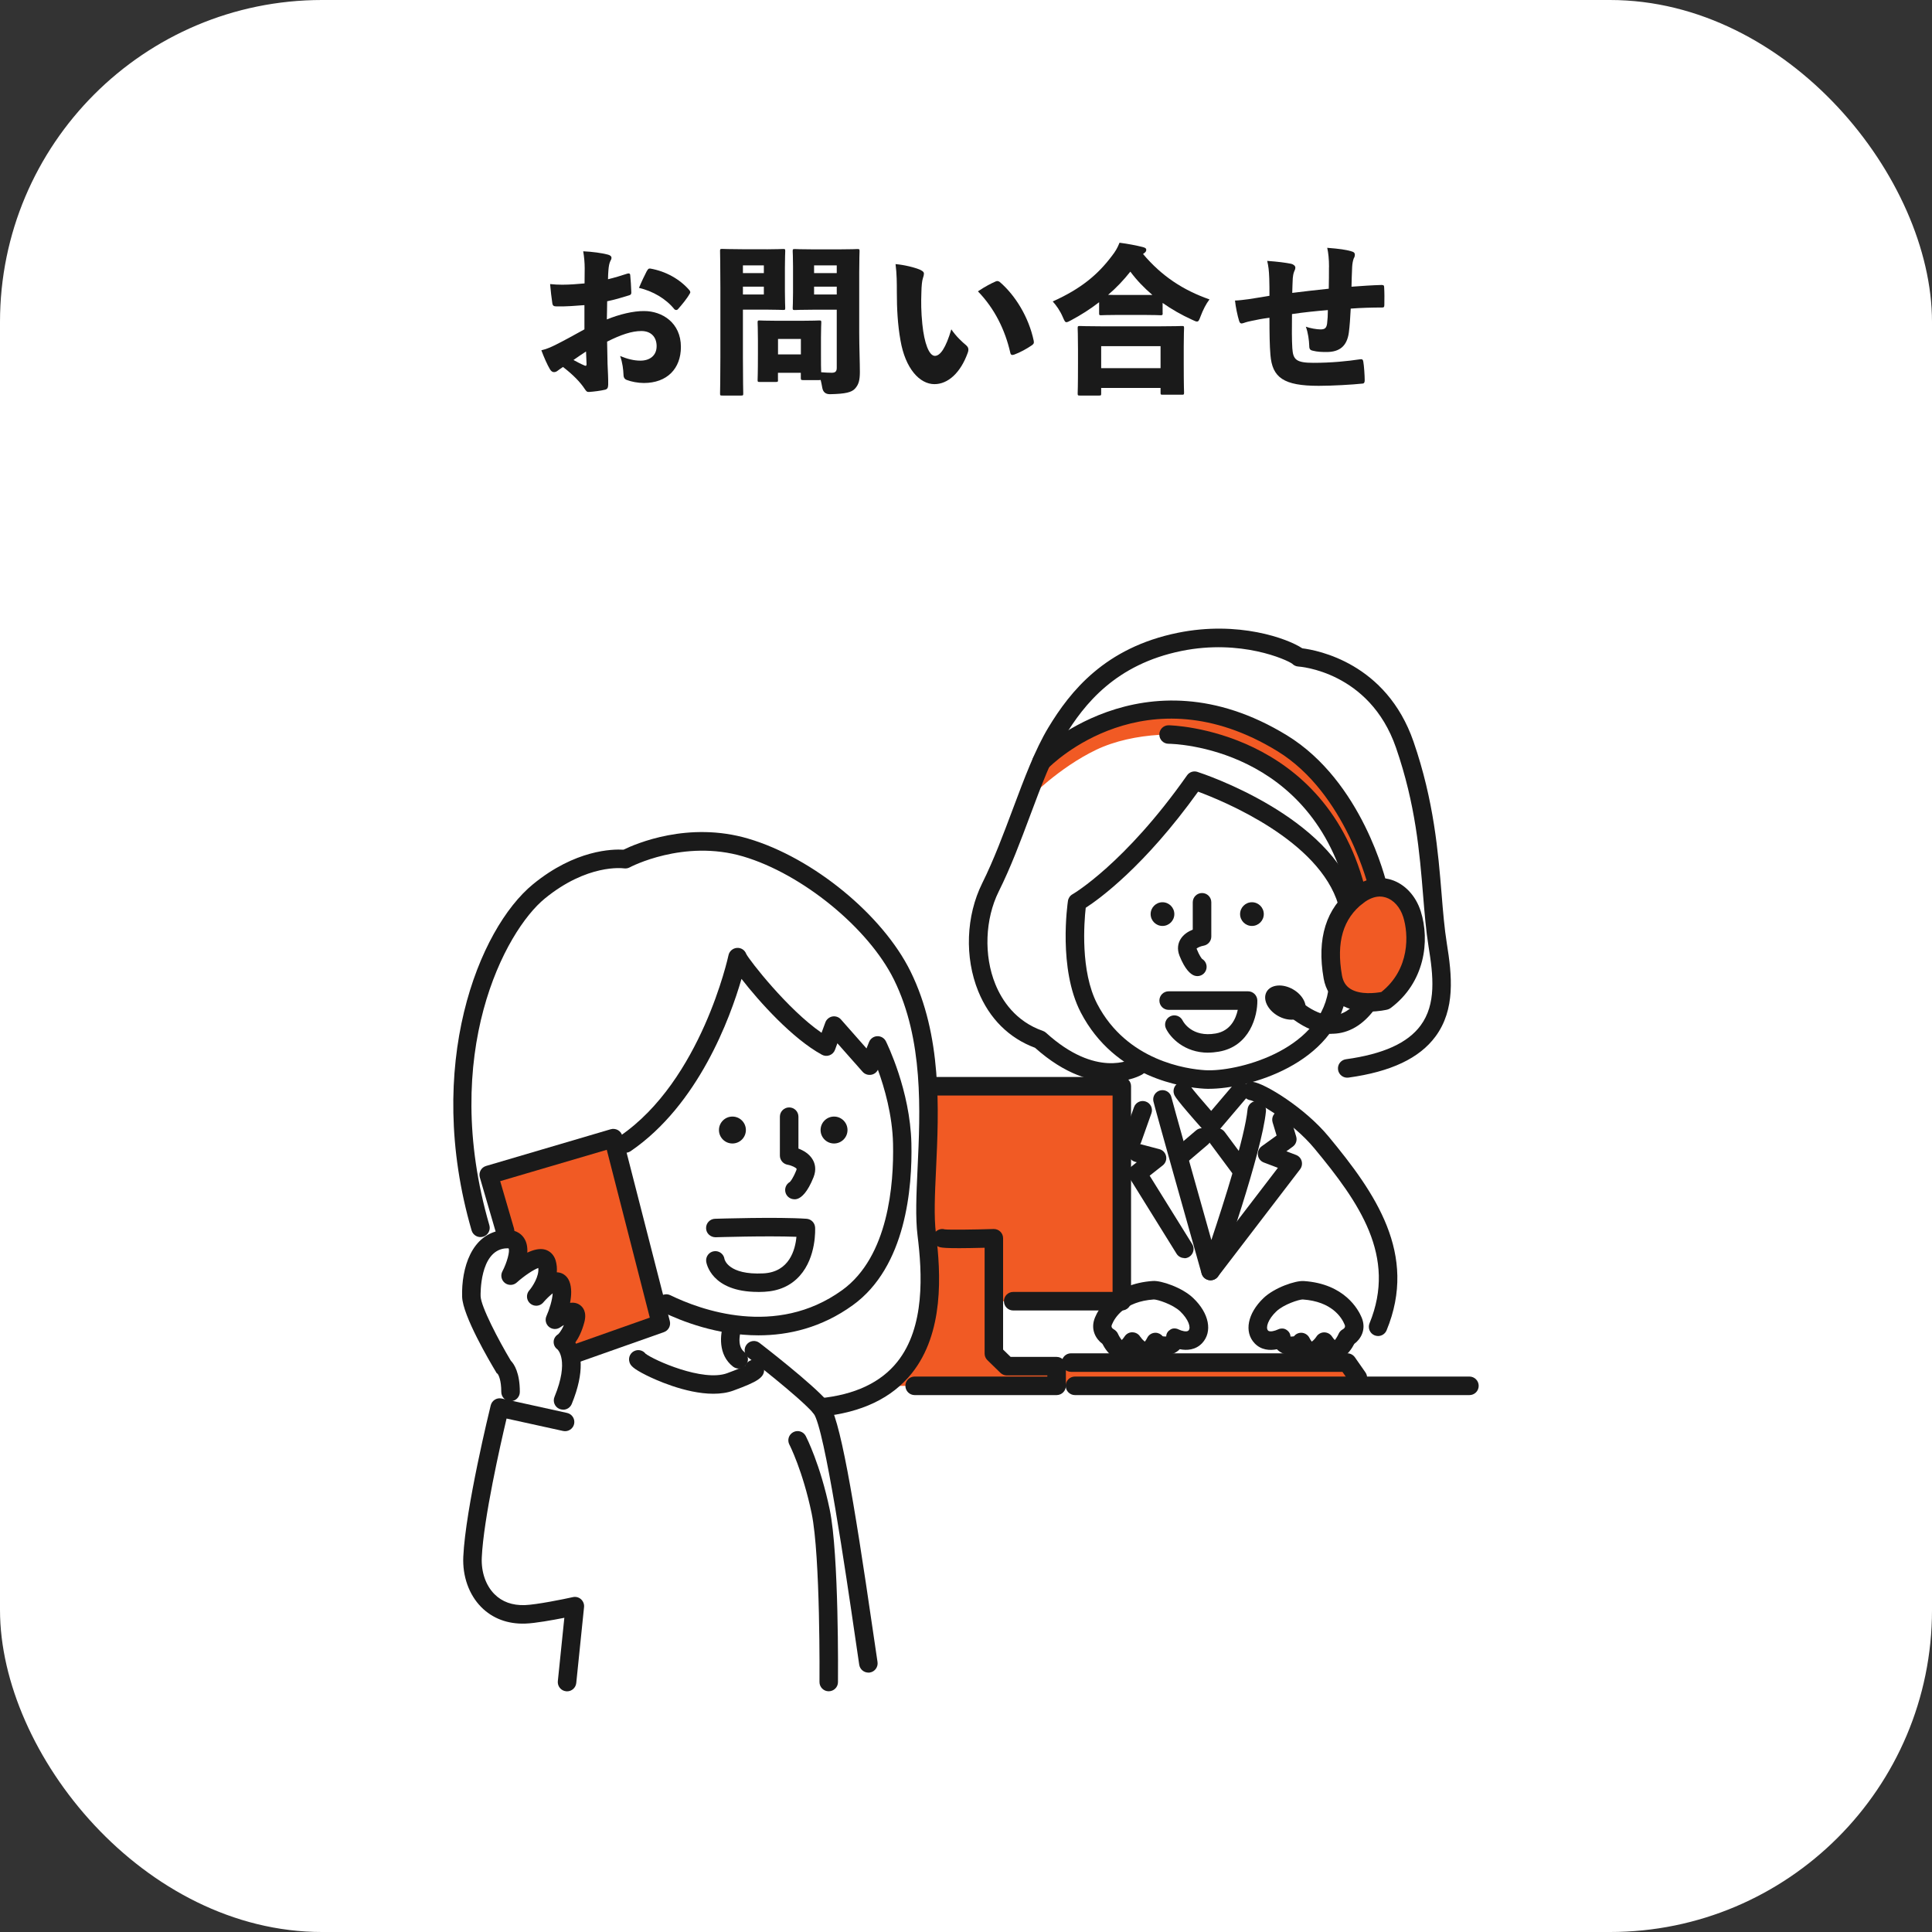<?xml version="1.0" encoding="UTF-8"?><svg id="_レイヤー_2" xmlns="http://www.w3.org/2000/svg" viewBox="0 0 300 300"><rect x="0" y="0" width="300" height="300" fill="#333333" stroke="none"/><defs><style>.cls-1{fill:#1a1a1a;}.cls-1,.cls-2,.cls-3{stroke-width:0px;}.cls-2{fill:#fff;}.cls-3{fill:#f15a24;}</style></defs><g id="_レイヤー_1-2"><rect class="cls-2" y="0" width="300" height="300" rx="50" ry="50"/><path class="cls-3" d="m75.89,182.45l2.78,9.83s1.63.16,1.69,1.21-.25,3.87-.25,3.87c0,0,3.2-2.72,3.99-1.98s.91,1.98.91,1.98l-1.76,3.94s3.64-2.69,3.81-1.81-.91,5.42-.91,5.42c0,0,3.01-2.15,3.09-1.08s-1.82,4.54-1.82,4.54l1.08,1.85,14.11-4.72-7.38-28.77-19.35,5.7Z"/><path class="cls-3" d="m144.41,168.68h29.8v33.38h-19.89v8.12l2.02,1.97h7.73l45.13-.57,2.37,3.41-74.13.22s8.5-5.61,6.54-22.93l.42-23.6Z"/><path class="cls-3" d="m207.65,153.51c-.19-.33-1.61-5.35-1.02-8.39.59-3.05,4.1-6.68,4.1-6.68,0,0-.69-5.68-4.1-10.88-3.4-5.2-11.63-11.37-17.07-12.7-5.44-1.33-13.54-1.21-19.35,1.57-5.8,2.78-10.43,7.55-10.43,7.55l2.48-6.92s7.23-4.44,10.49-5.34,10.03-1.78,12.75-1.31c2.72.47,10.88,2.1,15.24,6.1,4.35,4,9.92,12.41,9.92,12.41l3.33,8.85s3.61,1.41,3.83,1.65,3.85,8.56-.73,14.08c-3.1,3.73-6.72,1.87-6.72,1.87l-2.72-1.87Z"/><circle class="cls-1" cx="129.51" cy="175.47" r="2.09"/><circle class="cls-1" cx="113.73" cy="175.47" r="2.09"/><path class="cls-1" d="m123.35,186.22c-.58,0-1.13-.36-1.34-.93-.25-.67.03-1.41.63-1.75.1-.09.49-.53,1.01-1.82.06-.15.05-.21.05-.21-.07-.19-.77-.54-1.4-.65-.69-.12-1.2-.72-1.2-1.42v-6.04c0-.79.64-1.44,1.44-1.44s1.44.64,1.44,1.44v4.95c.77.29,1.71.82,2.23,1.74.32.56.6,1.49.12,2.7-.94,2.36-1.86,3.13-2.46,3.35-.17.06-.34.09-.5.09Zm-.51-2.78s0,0,0,0c0,0,0,0,0,0Zm0,0s0,0,0,0c0,0,0,0,0,0Z"/><path class="cls-1" d="m117.78,207.35c-6.43,0-12.02-2.22-14.95-3.65-.71-.35-1.01-1.21-.66-1.92.35-.71,1.21-1.01,1.92-.66,4.59,2.24,16.38,6.64,26.67-.78,7.21-5.2,8.05-16.49,7.91-22.75-.1-4.45-1.34-8.72-2.35-11.48-.2.41-.59.71-1.05.78-.49.08-.99-.09-1.32-.46l-3.92-4.43-.37,1.01c-.14.39-.45.7-.84.85-.39.15-.83.12-1.19-.08-4.57-2.49-9.73-8.22-12.49-11.78-1.76,6.07-6.69,19.55-17.21,26.75-.65.45-1.55.28-2-.37-.45-.65-.28-1.55.37-2,12.6-8.63,16.78-27.86,16.82-28.05.13-.63.67-1.09,1.31-1.14.65-.05,1.23.34,1.45.95.45.91,6.42,8.61,11.69,12.23l.59-1.61c.17-.47.59-.82,1.08-.92.5-.09,1.01.08,1.34.46l3.97,4.5.4-1c.21-.52.71-.88,1.27-.9.57-.02,1.09.29,1.34.79.15.31,3.77,7.63,3.96,15.84.16,6.83-.82,19.17-9.1,25.14-4.86,3.51-9.98,4.68-14.65,4.68Z"/><path class="cls-1" d="m127.42,219.99c-.73,0-1.35-.55-1.43-1.3-.08-.79.5-1.49,1.29-1.57,5.43-.53,9.48-2.43,12.05-5.65,4.34-5.43,3.87-13.78,3.15-19.59-.35-2.81-.19-6.35,0-10.45.42-8.9.93-19.97-3.66-29.3-3.95-8.01-14.23-16.42-23.42-19.14-9.24-2.73-17.53,1.64-17.61,1.69-.27.15-.59.2-.9.16-.22-.03-5.69-.72-12.3,4.69-6.15,5.03-16.34,24.05-8.6,50.73.22.76-.22,1.56-.98,1.78-.76.22-1.56-.22-1.78-.98-7.43-25.61,1.1-46.85,9.54-53.76,6.56-5.37,12.35-5.46,14.05-5.36,1.9-.93,10.09-4.46,19.39-1.71,10.03,2.96,20.85,11.83,25.18,20.62,4.92,10,4.39,21.48,3.96,30.7-.19,3.97-.34,7.39-.02,9.96.79,6.33,1.26,15.47-3.75,21.74-3.07,3.84-7.79,6.1-14.02,6.71-.05,0-.09,0-.14,0Z"/><path class="cls-1" d="m117.7,200.61c-7.28,0-8.01-4.5-8.04-4.7-.11-.78.43-1.51,1.22-1.62.78-.11,1.51.43,1.62,1.22.01.06.58,2.5,6.04,2.22,4.05-.21,4.95-3.7,5.13-5.68-4.68-.18-12.46.07-12.55.07-.8,0-1.46-.6-1.48-1.39-.03-.79.6-1.46,1.39-1.48.4-.01,9.75-.31,14.21,0,.72.05,1.29.63,1.33,1.35.01.19.23,4.59-2.39,7.51-1.37,1.53-3.22,2.36-5.5,2.48-.34.02-.67.03-.99.03Z"/><path class="cls-1" d="m87.43,218.89c-.18,0-.37-.04-.55-.11-.73-.3-1.08-1.14-.78-1.87,2.34-5.69.48-7.37.46-7.38-.39-.28-.6-.71-.59-1.19.01-.48.29-.91.7-1.16,0,0,0,0,0,0,0,0,.44-.37.89-1.43-.2.11-.39.24-.57.36-.53.37-1.24.34-1.74-.07-.5-.41-.66-1.11-.39-1.7.44-.98.91-2.49.96-3.51-.45.35-1,.88-1.44,1.39-.01.01-.02.03-.03.04-.52.6-1.42.66-2.02.15-.6-.51-.67-1.42-.16-2.02l.03-.03c.48-.57,1.53-2.15,1.39-3.47-.75.26-2.19,1.22-3.35,2.26-.52.47-1.29.49-1.84.07-.55-.43-.71-1.19-.39-1.8.72-1.38,1.2-3.15.96-3.58,0,.01-.07,0-.22,0-.1,0-.22,0-.38.02-3.9.49-3.75,7.14-3.74,7.42.05,1.59,2.74,6.75,4.69,10.01.53.54,1.4,1.89,1.4,4.85,0,.79-.64,1.44-1.44,1.44s-1.44-.64-1.44-1.44c0-1.86-.43-2.62-.56-2.81-.19-.1-.19-.17-.32-.39-.85-1.42-5.12-8.63-5.2-11.58-.13-4.4,1.43-9.75,6.26-10.35,1.9-.24,2.86.52,3.32,1.19.46.66.59,1.48.54,2.31.96-.45,1.93-.7,2.76-.47.8.23,1.38.83,1.64,1.68.18.62.23,1.24.18,1.84.1,0,.2.01.3.03.75.12,1.35.63,1.65,1.38.39.98.33,2.2.11,3.33.6-.07,1.11.04,1.53.34.44.31,1.11,1.06.69,2.66-.39,1.48-.92,2.49-1.4,3.16.85,1.47,1.56,4.38-.56,9.55-.23.55-.76.89-1.33.89Zm-10.2-5.62h0,0Z"/><path class="cls-1" d="m88.05,262.62s-.1,0-.15,0c-.79-.08-1.36-.79-1.28-1.57l1.01-9.84c-1.84.36-4.53.85-6.05.9-2.74.1-5.12-.8-6.87-2.58-1.9-1.93-2.91-4.78-2.77-7.81.35-7.54,4.1-22.85,4.26-23.5.19-.76.94-1.23,1.7-1.06l10.16,2.24c.77.17,1.26.94,1.09,1.71-.17.77-.94,1.26-1.71,1.09l-8.78-1.93c-.94,3.96-3.58,15.59-3.85,21.58-.1,2.24.61,4.31,1.95,5.67,1.19,1.21,2.79,1.78,4.73,1.72,1.78-.06,5.99-.91,7.47-1.24.45-.1.92.02,1.26.33.34.31.52.76.47,1.22l-1.21,11.79c-.08.74-.7,1.29-1.43,1.29Z"/><path class="cls-1" d="m114.71,212.51c-.31,0-.61-.1-.88-.3-2.37-1.83-2.03-5.05-1.45-6.67.27-.75,1.09-1.14,1.83-.87.75.26,1.14,1.08.87,1.83-.02.05-.81,2.43.5,3.44.63.48.75,1.39.26,2.01-.28.37-.71.56-1.14.56Z"/><path class="cls-1" d="m134.84,259.72c-.7,0-1.31-.51-1.42-1.22-.18-1.21-.42-2.84-.7-4.76-1.28-8.76-4.67-32.05-6.39-34.26-2.16-2.53-10.06-8.61-10.14-8.68-.63-.48-.75-1.38-.26-2.01.48-.63,1.38-.75,2.01-.26.33.26,8.22,6.33,10.58,9.1,1.86,2.18,3.99,14.74,7.04,35.7.28,1.91.52,3.54.7,4.74.12.78-.42,1.52-1.2,1.64-.07.01-.15.02-.22.02Z"/><path class="cls-1" d="m89.25,211.67c-.59,0-1.15-.37-1.35-.96-.26-.75.13-1.57.88-1.83l12.12-4.28-6.68-26.06-16.55,4.87,2.14,7.33c.22.76-.22,1.56-.98,1.78-.76.22-1.56-.22-1.78-.98l-2.54-8.71c-.22-.76.21-1.56.97-1.78l19.35-5.7c.37-.11.78-.06,1.12.13.34.19.58.51.68.89l7.38,28.77c.18.72-.21,1.46-.91,1.71l-13.36,4.72c-.16.06-.32.08-.48.08Z"/><path class="cls-1" d="m110.76,216.42c-4.35,0-9.22-2.28-10.34-2.84-2.23-1.11-2.53-1.58-2.68-2.08-.23-.76.19-1.56.95-1.79.58-.18,1.2.03,1.55.49,1.31,1.01,8.9,4.41,12.67,3.03,1.58-.58,2.4-.95,2.82-1.17.24-.61.87-1,1.54-.9.73.1,1.3.67,1.37,1.38.14,1.35-1.06,2.03-4.74,3.38-.97.36-2.03.5-3.13.5Zm-10.28-5.77s0,0,0,0c0,0,0,0,0,0Zm0,0s0,0,0,0c0,0,0,0,0,0Z"/><path class="cls-1" d="m128.68,262.62h-.01c-.79,0-1.43-.66-1.42-1.45,0-.19.16-19.52-1.22-26.18-1.37-6.59-3.43-10.64-3.46-10.68-.36-.7-.09-1.57.62-1.93.7-.37,1.57-.09,1.93.61.09.18,2.26,4.41,3.72,11.42,1.44,6.96,1.29,25.98,1.28,26.79,0,.79-.65,1.42-1.44,1.42Z"/><path class="cls-1" d="m187.73,169.07c-.27,0-.53,0-.77-.02-3.15-.19-13.82-1.61-19.14-11.84-3.53-6.8-2.05-16.89-1.99-17.32.07-.44.33-.82.71-1.03.08-.04,8.14-4.75,17.78-18.46.36-.52,1.02-.74,1.62-.54.85.27,20.79,6.86,24.63,19.84.22.76-.21,1.56-.97,1.78-.76.23-1.56-.21-1.78-.97-2.96-10.01-17.79-16.1-21.78-17.58-8.33,11.61-15.35,16.67-17.45,18.03-.25,2.25-.85,9.86,1.78,14.92,4.62,8.89,14,10.13,16.76,10.3,4.82.29,17.59-2.93,19.11-12.28.13-.78.86-1.31,1.65-1.19.78.13,1.31.87,1.19,1.65-1.76,10.83-15.17,14.71-21.35,14.71Z"/><circle class="cls-1" cx="180.51" cy="141.94" r="1.84"/><circle class="cls-1" cx="194.4" cy="141.94" r="1.84"/><path class="cls-1" d="m185.93,151.57c-.17,0-.34-.03-.5-.09-.56-.21-1.41-.91-2.27-3.05-.45-1.13-.19-1.99.11-2.52.46-.81,1.25-1.28,1.94-1.56v-4.24c0-.79.64-1.44,1.44-1.44s1.44.64,1.44,1.44v5.32c0,.7-.51,1.3-1.21,1.42-.41.07-.93.29-1.08.45,0,.01.01.04.03.07.42,1.05.75,1.44.83,1.53.59.35.86,1.08.61,1.74-.22.58-.76.93-1.34.93Zm.51-2.78h0,0Zm0,0s0,0,0,0c0,0,0,0,0,0Zm0,0s0,0,0,0c0,0,0,0,0,0Z"/><ellipse class="cls-1" cx="199.6" cy="155.68" rx="2.37" ry="3.37" transform="translate(-35.02 250.7) rotate(-60)"/><path class="cls-1" d="m206.78,160.54c-4.43,0-7.99-4.05-8.14-4.22-.52-.6-.45-1.51.15-2.03.6-.52,1.5-.45,2.02.14h0s2.95,3.29,6.12,3.23c1.53-.05,2.89-.9,4.16-2.58.48-.63,1.38-.76,2.01-.28.63.48.76,1.38.28,2.01-1.8,2.38-3.95,3.63-6.36,3.71-.08,0-.16,0-.24,0Z"/><path class="cls-1" d="m212.61,157.08c-1.42,0-3.14-.24-4.55-1.16-1.34-.88-2.21-2.25-2.52-3.96-1.1-6.23.37-10.94,4.37-14,1.95-1.5,4.13-1.97,6.13-1.35,2.1.66,3.81,2.49,4.57,4.89,1.47,4.63.61,11.08-4.66,15.02-.16.12-.33.2-.52.25-.09.02-1.29.31-2.83.31Zm2.49-1.7h0,0Zm-.81-16.17c-.84,0-1.74.35-2.62,1.03-3.12,2.39-4.2,6.06-3.29,11.22.17.94.58,1.61,1.26,2.06,1.55,1.01,4.03.67,4.85.52,4.47-3.55,4.25-8.98,3.4-11.66-.48-1.51-1.49-2.64-2.7-3.02-.29-.09-.59-.14-.9-.14Z"/><path class="cls-1" d="m172.51,167.97c-2.96,0-7.08-1.07-11.79-5.27-4.04-1.5-7.09-4.53-8.82-8.78-2.14-5.27-1.9-11.7.62-16.78,1.79-3.6,3.29-7.62,4.75-11.51,1.78-4.75,3.46-9.24,5.52-12.66,3.41-5.64,8.79-12.41,20.1-14.71,9.39-1.91,17.03.88,19.33,2.41,2.33.29,13.04,2.26,17.27,14.49,3.18,9.2,3.83,17.21,4.36,23.65.22,2.75.44,5.35.81,7.67.81,5.02,1.35,10.26-1.76,14.47-2.5,3.38-6.92,5.47-13.51,6.38-.78.11-1.51-.44-1.62-1.23s.44-1.51,1.23-1.62c5.79-.8,9.58-2.52,11.59-5.24,2.45-3.31,1.98-7.71,1.23-12.3-.39-2.43-.61-5.08-.84-7.9-.54-6.6-1.15-14.09-4.21-22.94-4.11-11.88-15.05-12.6-15.16-12.6-.37-.02-.71-.18-.96-.44-.85-.61-7.93-3.86-17.19-1.98-10.22,2.08-15.1,8.24-18.21,13.38-1.93,3.18-3.56,7.55-5.29,12.17-1.48,3.96-3.01,8.05-4.87,11.78-2.14,4.3-2.35,9.96-.53,14.42,1.01,2.48,3.11,5.76,7.38,7.25.18.06.35.16.49.29,7.8,7.09,13.25,4.13,13.48,4,.68-.39,1.56-.16,1.96.52.4.68.18,1.55-.5,1.95-.15.09-1.94,1.12-4.86,1.12Zm28.18-64.89h0,0Zm-.14-.15s0,0,0,0c0,0,0,0,0,0Z"/><path class="cls-1" d="m213.99,139.21c-.65,0-1.24-.45-1.4-1.11-.03-.15-3.57-14.94-14.25-21.47-20.38-12.47-34.99,2.04-35.6,2.67-.55.57-1.46.58-2.03.02s-.58-1.46-.03-2.03c.17-.17,16.78-16.8,39.15-3.11,11.72,7.17,15.4,22.62,15.55,23.27.18.77-.3,1.54-1.08,1.72-.11.03-.22.04-.32.04Z"/><path class="cls-1" d="m213.99,207.46c-.18,0-.37-.04-.55-.11-.73-.3-1.08-1.14-.78-1.87,4.27-10.38-1.61-18.77-8.56-27.15-3.44-4.16-8.95-7.28-9.91-7.48-.79-.1-1.33-.82-1.23-1.61.1-.79.83-1.34,1.62-1.24,1.8.23,8,3.98,11.73,8.49,7.23,8.73,13.88,18.24,9,30.08-.23.55-.76.89-1.33.89Z"/><path class="cls-1" d="m187.97,198.8s-.03,0-.05,0c-.63-.02-1.17-.44-1.34-1.04-1.73-6.12-7.37-26.14-7.49-26.79-.14-.78.38-1.53,1.16-1.67.77-.14,1.51.36,1.66,1.13.18.76,3.44,12.38,6.19,22.12,1.96-5.87,5.22-16.08,5.62-20.28.07-.79.77-1.37,1.56-1.3.79.07,1.37.77,1.3,1.56-.6,6.38-6.98,24.54-7.25,25.31-.2.58-.75.96-1.35.96Z"/><path class="cls-1" d="m183.91,195.35c-.48,0-.95-.24-1.22-.68l-7.27-11.71c-.39-.62-.24-1.43.33-1.88l.77-.61-.25-.06c-.77-.2-1.23-.99-1.02-1.75s.99-1.23,1.75-1.02l3.03.8c.53.14.93.56,1.04,1.1.11.53-.09,1.08-.52,1.42l-2.03,1.6,6.6,10.62c.42.67.21,1.56-.46,1.98-.24.15-.5.22-.76.22Z"/><path class="cls-1" d="m187.97,198.8c-.3,0-.61-.1-.87-.3-.63-.48-.75-1.38-.27-2.01l11.6-15.15-2.19-.83c-.49-.19-.85-.63-.91-1.16-.07-.52.16-1.04.58-1.35l2.32-1.67-.62-2.05c-.23-.76.2-1.56.96-1.79.76-.23,1.56.2,1.79.96l.91,3.03c.18.59-.04,1.22-.54,1.58l-.98.71,1.5.57c.42.16.75.51.87.95.12.44.03.91-.24,1.27l-12.77,16.68c-.28.37-.71.56-1.14.56Z"/><path class="cls-1" d="m188.08,176.13c-.41,0-.8-.17-1.07-.48-4.46-5.01-4.61-5.47-4.71-5.77-.25-.75.16-1.57.91-1.82.7-.23,1.44.1,1.75.74.28.42,1.66,2.04,3.11,3.7l3.41-4.01c.51-.6,1.42-.68,2.02-.16.6.51.68,1.42.16,2.02l-4.48,5.27c-.27.32-.66.5-1.08.51h-.02Zm-3.06-7.16s0,0,0,0c0,0,0,0,0,0Z"/><path class="cls-1" d="m183.66,180.6c-.41,0-.81-.17-1.09-.5-.51-.6-.44-1.51.16-2.02l2.99-2.55c.6-.52,1.51-.44,2.02.16.51.6.44,1.51-.16,2.02l-2.99,2.55c-.27.23-.6.34-.93.34Z"/><path class="cls-1" d="m192.56,182.84c-.44,0-.87-.2-1.15-.58l-3.55-4.78c-.47-.64-.34-1.54.3-2.01.64-.47,1.54-.34,2.01.3l3.55,4.78c.47.64.34,1.54-.3,2.01-.26.19-.56.28-.86.28Z"/><path class="cls-1" d="m175.84,178.33c-.16,0-.32-.03-.48-.08-.75-.26-1.14-1.09-.87-1.83l1.6-4.5c.26-.75,1.09-1.14,1.83-.87.75.26,1.14,1.09.87,1.83l-1.6,4.5c-.21.59-.76.96-1.35.96Z"/><path class="cls-1" d="m164.07,216.63h-22.04c-.79,0-1.44-.64-1.44-1.44s.64-1.44,1.44-1.44h20.6v-.17h-6.29c-.37,0-.73-.15-1-.41l-2.02-1.97c-.28-.27-.43-.64-.43-1.03v-16.42c-6.59.17-6.93-.02-7.29-.23-.69-.39-.93-1.27-.53-1.96.34-.59,1.03-.85,1.65-.66.74.08,4.38.04,7.56-.06.39-.01.76.13,1.04.4.28.27.44.64.44,1.03v17.29l1.17,1.14h7.14c.79,0,1.44.64,1.44,1.44v3.05c0,.79-.64,1.44-1.44,1.44Zm-17.05-25.6s0,0,0,0c0,0,0,0,0,0Zm0,0h0,0Z"/><path class="cls-1" d="m174.2,203.49h-16.87c-.79,0-1.44-.64-1.44-1.44s.64-1.44,1.44-1.44h15.43v-30.5h-27.41c-.79,0-1.44-.64-1.44-1.44s.64-1.44,1.44-1.44h28.84c.79,0,1.44.64,1.44,1.44v33.38c0,.79-.64,1.44-1.44,1.44Z"/><path class="cls-1" d="m203.65,211.35c-.24,0-.47-.04-.71-.11-.55-.18-1.01-.55-1.36-.95-.33.08-.73.13-1.18.12-.93-.02-1.63-.39-2.12-.9-1.11.23-2.47.13-3.47-.93-1.66-1.76-1.09-4.64,1.38-7.01,1.71-1.64,4.98-2.74,6.26-2.65h0c6.35.42,8.48,4.45,8.99,5.67.77,1.86-.15,3.35-1.15,4.09-.34.66-1.06,1.81-2.12,2.27-.93.4-1.82.12-2.56-.47-.25.21-.55.42-.88.6-.34.18-.71.28-1.08.28Zm-1.61-4.4c.55,0,1.06.32,1.3.82.09.19.23.41.36.56.44-.34.68-.73.68-.73.26-.43.73-.71,1.23-.71,0,0,0,0,.01,0,.5,0,.96.25,1.23.67.11.18.28.38.42.53.2-.24.44-.63.59-.97.13-.3.37-.56.66-.71.46-.27.33-.58.27-.73-.44-1.07-1.96-3.59-6.51-3.9-.55,0-2.94.75-4.1,1.86-1.28,1.22-1.69,2.52-1.28,2.96.29.31,1.19,0,1.41-.11.44-.22.95-.29,1.38-.04.42.25.67.61.7,1.09.01,0,.04,0,.09,0,.24,0,.37-.02.44-.04.27-.34.68-.55,1.13-.55h0Zm-1.3.82h0s0,0,0,0Zm0,0s0,0,0,0c0,0,0,0,0,0Z"/><path class="cls-1" d="m177.82,211.35c-.37,0-.74-.09-1.08-.28-.34-.18-.63-.39-.88-.6-.74.59-1.63.87-2.56.47-1.06-.46-1.78-1.61-2.12-2.27-1-.74-1.92-2.23-1.15-4.09.5-1.22,2.64-5.24,8.99-5.67,1.28-.09,4.55,1.01,6.26,2.65,2.48,2.36,3.04,5.24,1.38,7.01-1.01,1.06-2.36,1.16-3.47.93-.48.51-1.19.88-2.12.9-.46,0-.85-.04-1.19-.12-.35.4-.81.77-1.36.95-.23.08-.47.11-.71.11Zm-.72-3.74s.23.38.67.72c.13-.16.27-.38.36-.57.24-.5.74-.81,1.29-.81h0c.44,0,.85.21,1.12.54.07.02.2.05.44.04.08,0,.11-.01.11-.01.01-.49.27-.84.69-1.09.42-.25.93-.17,1.37.06.26.13,1.12.41,1.4.11.42-.44,0-1.73-1.28-2.96-1.16-1.11-3.55-1.86-4.1-1.86-4.56.31-6.07,2.83-6.51,3.9-.06.15-.19.47.3.74.27.16.52.41.64.7.15.34.39.72.59.96.14-.15.31-.35.42-.53.27-.43.75-.7,1.25-.67.51.01.97.29,1.22.73h0Zm-2.65.69h0,0Zm6.28-.54h0s0,0,0,0Zm0,0s0,0,0,0c0,0,0,0,0,0Zm0,0s0,0,0,0c0,0,0,0,0,0Zm-1.62-7.42h0,0Z"/><path class="cls-1" d="m228.17,216.63h-61.25c-.79,0-1.44-.64-1.44-1.44s.64-1.44,1.44-1.44h61.25c.79,0,1.44.64,1.44,1.44s-.64,1.44-1.44,1.44Z"/><path class="cls-1" d="m210.85,215.37c-.45,0-.9-.21-1.18-.61l-1.22-1.74h-42.14c-.79,0-1.44-.64-1.44-1.44s.64-1.44,1.44-1.44h42.89c.47,0,.91.23,1.18.61l1.65,2.36c.45.65.29,1.55-.36,2-.25.17-.54.26-.82.26Z"/><path class="cls-1" d="m187.61,163.46c-3.7,0-5.87-2.33-6.55-3.73-.35-.71-.05-1.57.66-1.92.71-.35,1.57-.05,1.92.66.13.26,1.48,2.64,5.13,2.01,2.31-.4,3.14-2.31,3.43-3.67h-10.73c-.79,0-1.44-.64-1.44-1.44s.64-1.44,1.44-1.44h12.33c.78,0,1.42.63,1.44,1.41.04,2.39-1.15,7.13-5.98,7.96-.58.1-1.13.15-1.64.15Z"/><path class="cls-1" d="m210.79,140.54c-.65,0-1.24-.45-1.4-1.11-5.51-23.43-27.04-23.93-27.95-23.94-.79,0-1.43-.66-1.42-1.45,0-.79.65-1.42,1.43-1.42h.01c.25,0,24.69.49,30.72,26.16.18.77-.3,1.54-1.07,1.73-.11.03-.22.04-.33.04Z"/><path class="cls-1" d="m90.75,47.38c-1.27.1-2.87.23-4.3.2-.5,0-.65-.12-.7-.6-.1-.65-.25-1.87-.33-2.87.62.07,1.25.1,1.9.1,1.15,0,2.3-.1,3.45-.2,0-.7.02-1.52.02-2.37,0-.8-.08-1.77-.23-2.62,1.47.07,2.87.27,3.77.5.38.08.62.27.62.5s-.1.38-.17.5c-.18.38-.25.82-.3,1.37-.05.45-.05.95-.07,1.47,1.05-.25,2.02-.55,3-.87.25-.08.43-.03.45.22.07.77.15,1.77.17,2.7,0,.3-.1.37-.35.45-1.37.42-2.12.65-3.4.92-.02.92-.02,1.92-.05,2.82,1.97-.8,4.12-1.32,5.8-1.3,2.77,0,5.7,1.8,5.7,5.57,0,3.37-2.15,5.6-5.75,5.6-.92,0-1.95-.2-2.65-.47-.4-.15-.52-.45-.52-.9-.02-.65-.15-1.85-.52-2.82,1.15.47,2.15.72,3.15.72,1.5,0,2.52-.82,2.52-2.25s-.88-2.35-2.37-2.35-3.2.58-5.32,1.65c.02,1.02.05,1.92.07,3.47.05,1.12.12,2.4.1,3.22-.02.4-.08.67-.47.77-.73.17-1.72.3-2.5.35-.33.02-.42-.1-.65-.43-.7-1.07-1.8-2.22-3.4-3.45-.35.23-.72.5-.92.65-.15.1-.32.15-.47.15-.23,0-.45-.12-.65-.47-.4-.67-.9-1.8-1.32-2.92.75-.17,1.4-.45,2.12-.8,1.35-.67,2.85-1.5,4.57-2.45v-3.77Zm-1.7,8.52c.5.27,1.1.6,1.7.85.2.1.33.07.33-.2-.02-.5-.05-1.35-.08-1.97-.6.4-1.3.85-1.95,1.32Zm11.4-13.82c.2-.33.25-.4.52-.38,2.42.42,4.6,1.65,6.07,3.35.1.12.15.23.15.32,0,.08-.03.15-.1.25-.4.73-1.22,1.72-1.8,2.37-.07.1-.2.15-.3.15s-.2-.05-.27-.12c-1.32-1.65-3.37-2.82-5.5-3.32.38-.92.87-1.95,1.22-2.62Z"/><path class="cls-1" d="m119.06,38.71c1.57,0,2.35-.05,2.52-.05.33,0,.35.02.35.35,0,.17-.05,1-.05,2.57v3.65c0,1.57.05,2.4.05,2.55,0,.33-.02.35-.35.35-.17,0-.95-.05-2.52-.05h-3.7v7.47c0,3.45.05,5.35.05,5.52,0,.33-.02.35-.35.35h-2.9c-.33,0-.35-.02-.35-.35,0-.17.05-2.07.05-5.52v-10.95c0-3.45-.05-5.4-.05-5.6,0-.33.02-.35.35-.35.17,0,1.2.05,3.07.05h3.82Zm-.45,3.7v-1.2h-3.25v1.2h3.25Zm-3.25,3.32h3.25v-1.22h-3.25v1.22Zm5.45,13.25c0,.3-.02.33-.35.33h-2.5c-.3,0-.32-.02-.32-.33,0-.17.05-.87.05-4.17v-1.9c0-1.9-.05-2.62-.05-2.8,0-.33.02-.35.32-.35.2,0,.85.05,2.77.05h3.7c1.92,0,2.57-.05,2.75-.05.33,0,.35.02.35.35,0,.15-.05.87-.05,2.27v2.52c0,1.45,0,2.35.03,2.9.6.05,1.12.08,1.65.08.57,0,.77-.23.77-.77v-9.02h-3.65c-1.97,0-2.67.05-2.82.05-.35,0-.37-.02-.37-.35,0-.17.05-.82.05-2.3v-4.15c0-1.47-.05-2.12-.05-2.32,0-.33.02-.35.37-.35.15,0,.85.05,2.82.05h4.02c1.95,0,2.67-.05,2.82-.05.32,0,.35.02.35.35,0,.17-.05,1.22-.05,3.2v9.5c0,2.07.1,4.55.1,6.02,0,1.27-.17,1.97-.77,2.62-.52.55-1.42.8-3.85.85q-1.05.02-1.22-1.02c-.08-.42-.15-.82-.25-1.2-.05.03-.12.03-.25.03h-2.45c-.35,0-.38-.03-.38-.38v-.75h-3.55v1.1Zm3.55-3.95v-2.4h-3.55v2.4h3.55Zm5.57-13.82h-3.52v1.2h3.52v-1.2Zm0,3.3h-3.52v1.22h3.52v-1.22Z"/><path class="cls-1" d="m142.97,41.95c.3.12.5.32.5.52,0,.17-.05.42-.18.8-.1.3-.2,1.02-.22,2.2-.05,1.47-.05,2.87.15,4.87.3,2.97,1.05,4.92,1.95,4.92.83,0,1.7-1.23,2.55-4.12.72,1.07,1.67,1.95,2.3,2.47.25.23.35.42.35.67,0,.15-.02.3-.1.5-1.12,3.12-3.07,4.87-5.17,4.87-2.3,0-4.52-2.42-5.27-6.77-.45-2.47-.57-5.07-.57-7.47,0-1.42,0-2.85-.2-4.4,1.35.12,2.95.5,3.92.92Zm11.6,1.77c.1-.05.2-.08.3-.08.12,0,.25.05.38.15,2.4,2.07,4.5,5.45,5.27,9.15.07.38-.05.5-.33.7-.7.48-1.8,1.1-2.7,1.42-.35.12-.55.08-.62-.32-.8-3.5-2.42-6.82-5.02-9.5,1.2-.8,2.1-1.25,2.72-1.52Z"/><path class="cls-1" d="m180.54,48.6c0,.32-.03.35-.35.35-.18,0-.83-.05-2.75-.05h-3.67c-1.95,0-2.6.05-2.78.05-.3,0-.32-.02-.32-.35v-1.67c-1.38,1.07-2.85,2-4.35,2.8-.35.2-.58.3-.73.3-.22,0-.32-.25-.57-.82-.42-.97-.97-1.75-1.55-2.4,4.45-2,7.02-4.2,9.17-7.05.53-.67.88-1.25,1.2-2.07,1.33.17,2.6.42,3.6.67.38.1.55.2.55.45,0,.17-.08.32-.3.48-.07.05-.12.1-.2.15,2.92,3.47,6.3,5.65,10.32,7.05-.55.72-1,1.62-1.38,2.62-.22.58-.3.82-.57.82-.15,0-.38-.1-.73-.27-1.7-.77-3.22-1.65-4.6-2.62v1.57Zm-9.55,12.47c0,.33-.02.35-.35.35h-2.95c-.32,0-.35-.02-.35-.35,0-.17.05-.92.05-4.6v-2.25c0-2.27-.05-3.07-.05-3.25,0-.32.03-.35.35-.35.18,0,1.05.05,3.42.05h8.95c2.4,0,3.27-.05,3.45-.05.32,0,.35.02.35.35,0,.18-.05.98-.05,2.82v2.6c0,3.62.05,4.4.05,4.55,0,.33-.03.35-.35.35h-2.95c-.33,0-.35-.02-.35-.35v-.7h-9.22v.82Zm9.22-3.9v-3.42h-9.22v3.42h9.22Zm-1.27-11.37c-1.28-1.1-2.42-2.27-3.42-3.62-1.03,1.3-2.18,2.52-3.45,3.6.42.02.97.02,1.7.02h5.17Z"/><path class="cls-1" d="m206.37,41.5c0-1.27-.1-2.22-.28-3.02,1.93.15,2.9.3,3.67.52.48.12.62.27.62.57,0,.2-.07.4-.17.55-.15.4-.22.85-.25,1.35-.05,1.2-.08,2-.1,3.05,1.6-.12,3.2-.23,4.65-.27.3,0,.42.05.42.35.05.77.05,1.82.03,2.75,0,.35-.1.4-.35.4-1.62,0-3.3.05-4.87.17-.08,1.45-.15,2.65-.3,3.77-.3,2.05-1.42,2.97-3.45,2.97-.72,0-1.45-.02-2.12-.2-.42-.08-.57-.25-.57-.73-.03-.9-.18-2.07-.53-3,.7.25,1.7.42,2.28.42.62,0,.92-.17,1.02-.9.08-.7.12-1.27.12-2.1-1.82.15-3.8.35-5.57.62-.03,2.2-.03,4,.05,5.3.12,1.77.58,2.27,3.3,2.27s5.25-.25,7.22-.55c.3-.05.45.02.5.35.12.65.22,2.2.22,2.9,0,.3-.07.5-.32.52-1.58.17-4.75.35-6.82.35-5.45,0-7.22-1.27-7.5-4.82-.12-1.35-.15-3.3-.15-5.75-1.17.15-1.92.3-2.75.48-.35.07-.8.17-1.3.35-.35.12-.53.05-.65-.3-.27-.87-.55-2.22-.65-3.2.6-.02,1.42-.12,2.15-.22.88-.12,2.1-.35,3.2-.52,0-.92,0-1.8-.03-2.7-.05-1.27-.12-1.87-.32-2.72,1.67.12,2.82.27,3.72.45.35.08.65.33.65.58,0,.2-.07.42-.2.67-.12.32-.17.67-.2,1-.05.73-.05,1.5-.08,2.27,1.58-.2,3.92-.47,5.67-.65.03-1.22.03-2.32.03-3.35Z"/></g></svg>